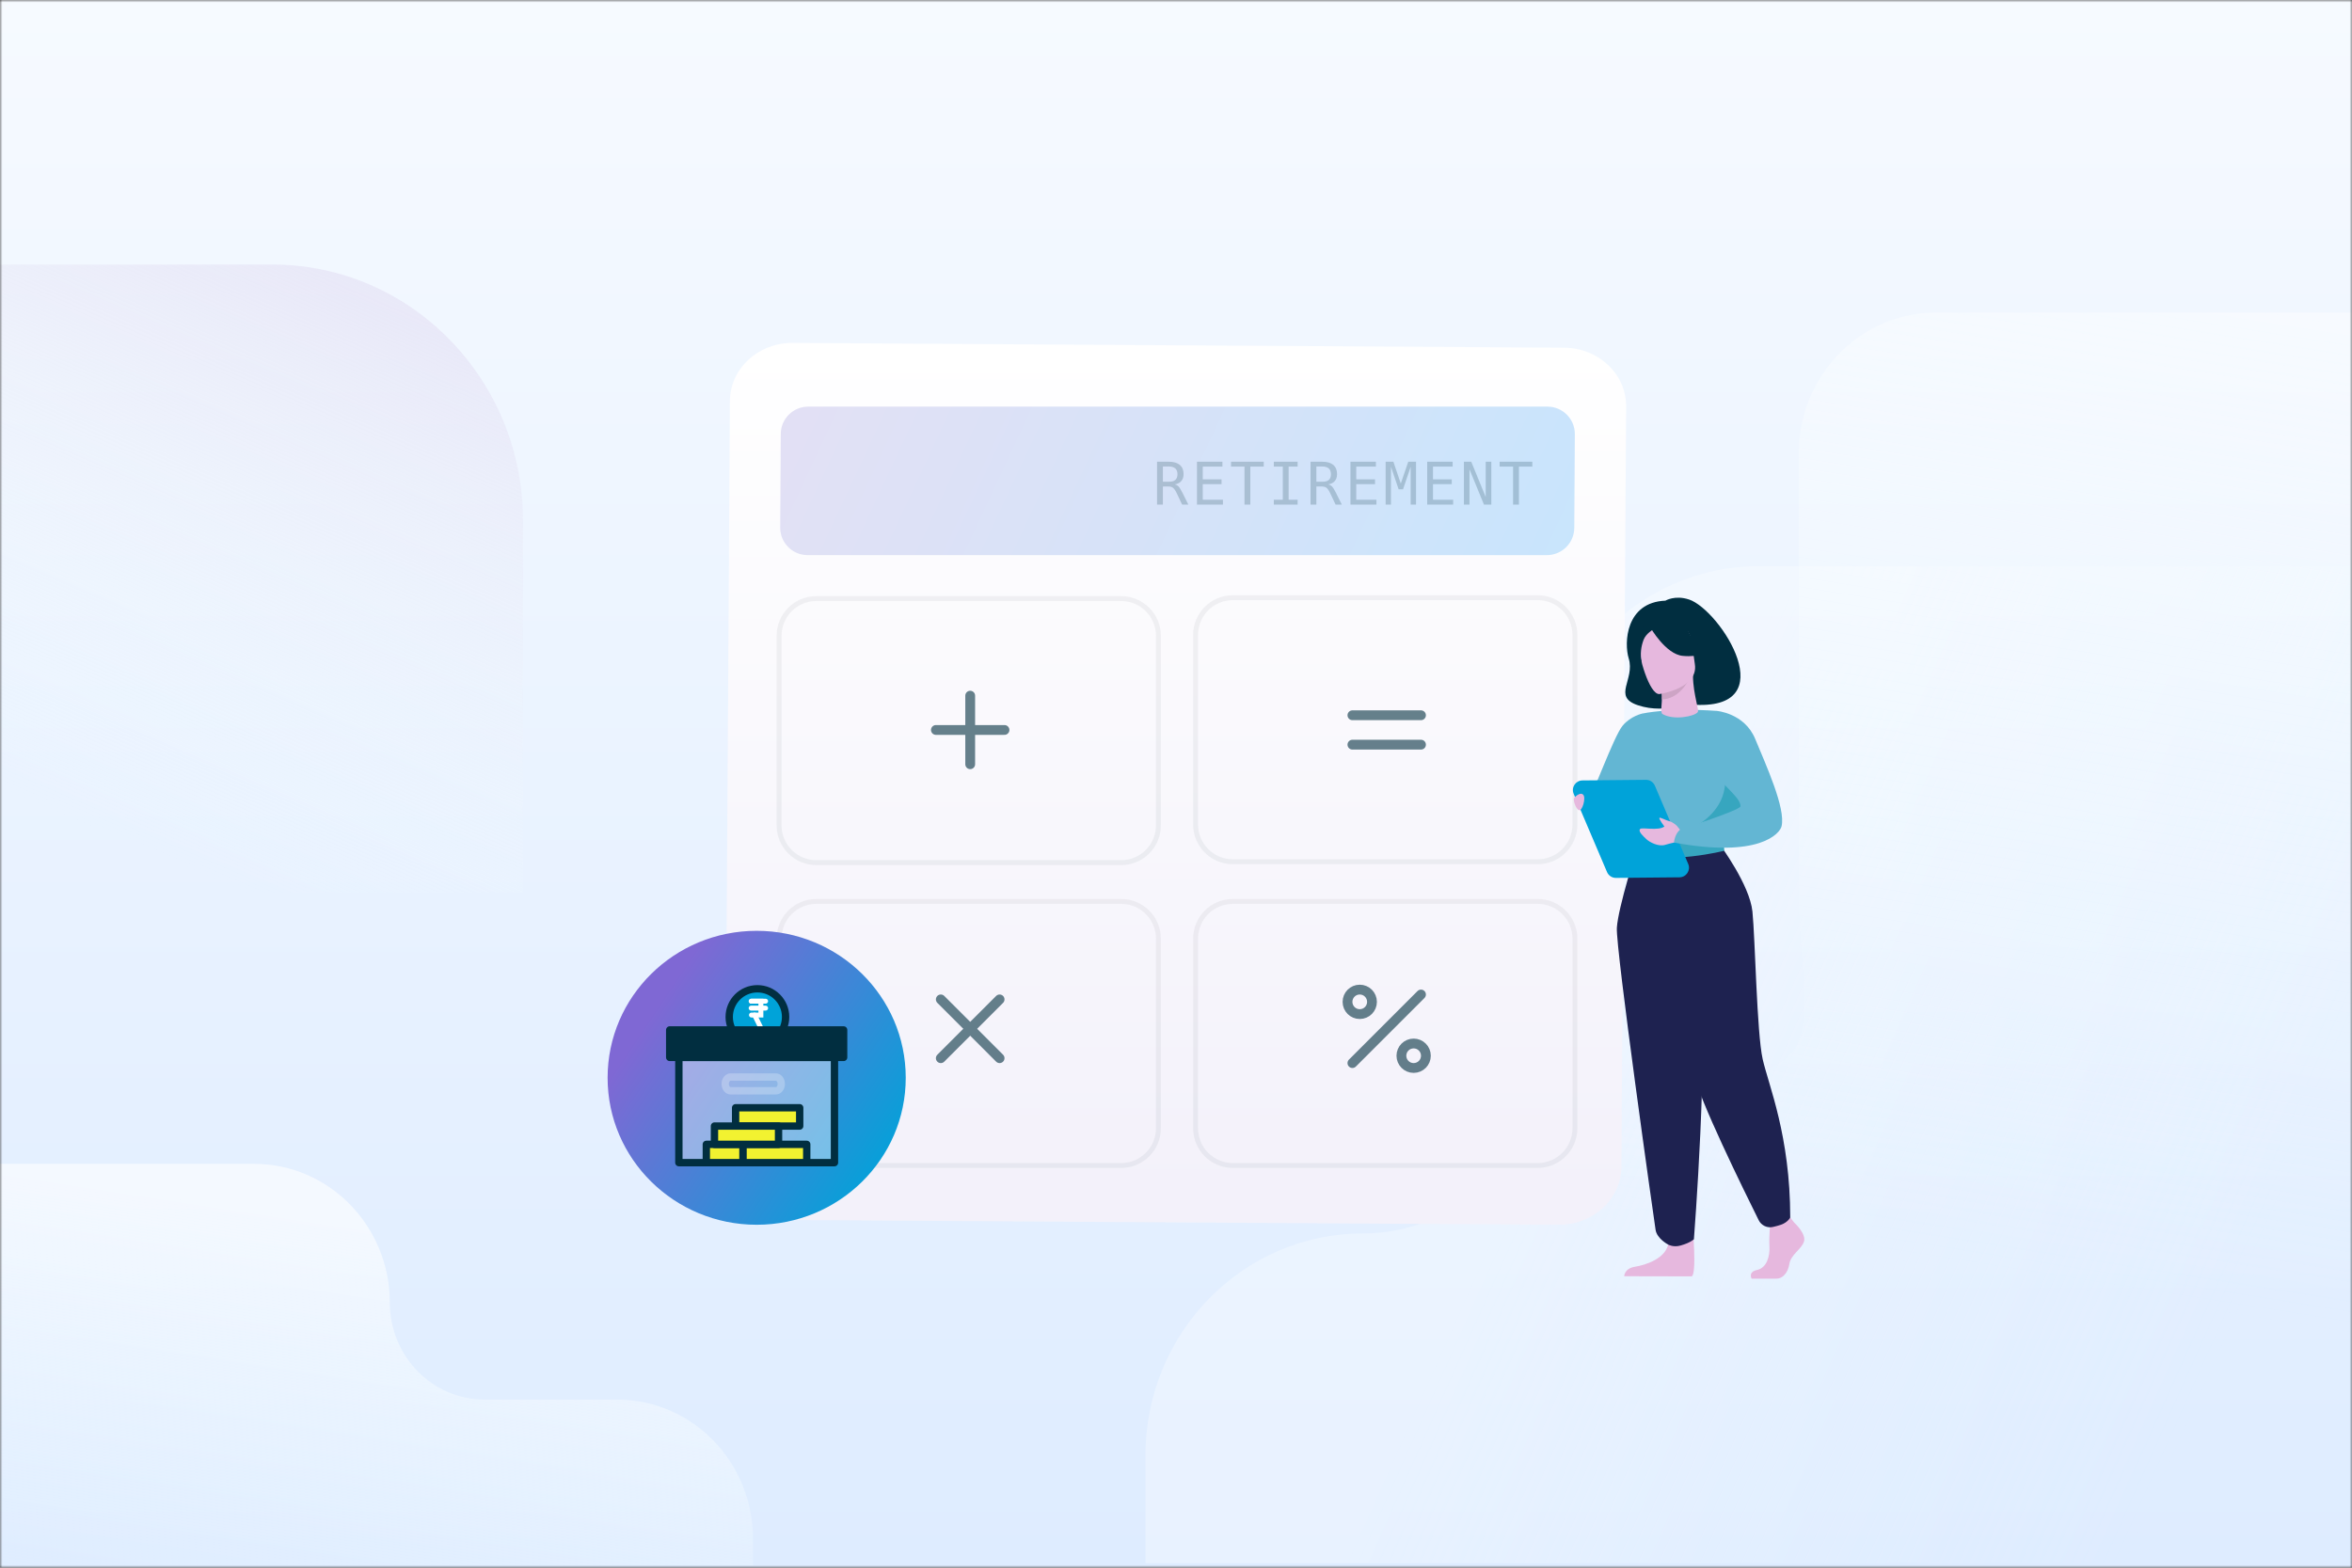 <svg xmlns="http://www.w3.org/2000/svg" width="480" height="320" viewBox="0 0 480 320" fill="none"><rect x="0" y="0" width="480" height="320" fill="#333333" stroke="none"/><mask id="mask0_108_923" style="mask-type:alpha" maskUnits="userSpaceOnUse" x="0" y="0" width="480" height="320"><rect width="480" height="320" fill="url(#paint0_linear_108_923)"></rect><rect width="480" height="320" fill="url(#paint1_linear_108_923)"></rect></mask><g mask="url(#mask0_108_923)"><rect width="480" height="320" fill="url(#paint2_linear_108_923)"></rect><rect width="480" height="320" fill="url(#paint3_linear_108_923)"></rect><path opacity="0.3" d="M479.998 115.569V319.082H233.771V297.106C233.771 272.072 253.624 251.78 278.115 251.78C288.207 251.78 297.344 247.598 303.958 240.838C310.571 234.078 314.662 224.739 314.662 214.423V160.895C314.662 135.864 334.515 115.569 359.006 115.569L479.998 115.569Z" fill="url(#paint4_linear_108_923)"></path><path opacity="0.75" d="M0 54H55.597C83.824 54 106.74 77.424 106.74 106.276V182.201H0V54Z" fill="url(#paint5_linear_108_923)"></path><path opacity="0.6" d="M153.655 314.023L153.655 319.589H0L9.15858e-06 237.569H51.836C67.144 237.569 79.555 250.256 79.555 265.902C79.555 276.832 88.223 285.69 98.914 285.69H125.937C141.244 285.69 153.655 298.376 153.655 314.023Z" fill="url(#paint6_linear_108_923)"></path><path opacity="0.4" d="M479.997 63.802V319.533H325.964V247.631C325.964 231.794 338.523 218.956 354.017 218.956C374.052 218.956 367.107 202.355 367.107 181.872V92.472C367.107 76.635 379.667 63.797 395.16 63.797H480L479.997 63.802Z" fill="url(#paint7_linear_108_923)"></path><path d="M318.114 250L160.632 249.027C153.607 248.98 147.953 243.613 148 237.028L148.962 81.835C149.009 75.25 154.733 69.953 161.746 70L319.229 70.973C326.254 71.02 331.907 76.387 331.861 82.972L330.899 238.165C330.852 244.75 325.128 250.047 318.114 250Z" fill="url(#paint8_linear_108_923)"></path><path d="M315.651 113.314H164.784C161.699 113.291 159.213 110.783 159.225 107.69L159.342 88.554C159.365 85.472 161.875 82.988 164.972 83L315.839 83C318.924 83.023 321.41 85.531 321.398 88.625L321.281 107.76C321.258 110.842 318.748 113.326 315.651 113.314Z" fill="url(#paint9_linear_108_923)"></path><path opacity="0.2" d="M236.133 94.252H238.571C239.532 94.252 240.268 94.469 240.78 94.902C241.037 95.121 241.229 95.387 241.354 95.699C241.483 96.012 241.547 96.365 241.547 96.76C241.547 97.068 241.508 97.34 241.43 97.574C241.352 97.805 241.235 98.012 241.079 98.195C240.766 98.562 240.323 98.787 239.748 98.869C239.905 98.908 240.049 98.967 240.182 99.045C240.315 99.119 240.43 99.207 240.528 99.309C240.637 99.422 240.754 99.582 240.879 99.789C241.008 99.992 241.159 100.266 241.33 100.609L242.52 103H241.248L240.205 100.791C240.053 100.467 239.909 100.205 239.772 100.006C239.639 99.807 239.514 99.662 239.397 99.572C239.276 99.478 239.133 99.41 238.969 99.367C238.809 99.324 238.637 99.303 238.454 99.303H237.323V103H236.133V94.252ZM238.618 98.33C239.184 98.33 239.606 98.203 239.883 97.949C240.02 97.824 240.123 97.664 240.194 97.469C240.264 97.273 240.299 97.049 240.299 96.795C240.299 96.541 240.262 96.316 240.188 96.121C240.118 95.926 240.008 95.76 239.86 95.623C239.719 95.498 239.541 95.4 239.327 95.33C239.116 95.26 238.864 95.225 238.571 95.225H237.323V98.33H238.618ZM244.28 94.252H249.471V95.248H245.464V97.838H249.296V98.834H245.464V102.004H249.583V103H244.28V94.252ZM253.98 95.248H251.232V94.252H257.905V95.248H255.169V103H253.98V95.248ZM259.964 102.004H261.798V95.248H259.964V94.252H264.822V95.248H262.988V102.004H264.822V103H259.964V102.004ZM267.455 94.252H269.893C270.854 94.252 271.59 94.469 272.102 94.902C272.359 95.121 272.551 95.387 272.676 95.699C272.805 96.012 272.869 96.365 272.869 96.76C272.869 97.068 272.83 97.34 272.752 97.574C272.674 97.805 272.557 98.012 272.4 98.195C272.088 98.562 271.645 98.787 271.07 98.869C271.227 98.908 271.371 98.967 271.504 99.045C271.637 99.119 271.752 99.207 271.85 99.309C271.959 99.422 272.076 99.582 272.201 99.789C272.33 99.992 272.48 100.266 272.652 100.609L273.842 103H272.57L271.527 100.791C271.375 100.467 271.23 100.205 271.094 100.006C270.961 99.807 270.836 99.662 270.719 99.572C270.598 99.478 270.455 99.41 270.291 99.367C270.131 99.324 269.959 99.303 269.775 99.303H268.645V103H267.455V94.252ZM269.939 98.33C270.506 98.33 270.928 98.203 271.205 97.949C271.342 97.824 271.445 97.664 271.516 97.469C271.586 97.273 271.621 97.049 271.621 96.795C271.621 96.541 271.584 96.316 271.51 96.121C271.439 95.926 271.33 95.76 271.182 95.623C271.041 95.498 270.863 95.4 270.648 95.33C270.437 95.26 270.186 95.225 269.893 95.225H268.645V98.33H269.939ZM275.602 94.252H280.793V95.248H276.786V97.838H280.618V98.834H276.786V102.004H280.905V103H275.602V94.252ZM282.782 94.252H284.364L285.876 98.705L287.399 94.252H288.987V103H287.891V95.272L286.333 99.883H285.436L283.872 95.272V103H282.782V94.252ZM291.263 94.252H296.454V95.248H292.446V97.838H296.279V98.834H292.446V102.004H296.566V103H291.263V94.252ZM298.754 94.252H300.254L303.207 101.453V94.252H304.349V103H302.849L299.896 95.799V103H298.754V94.252ZM308.793 95.248H306.045V94.252H312.719V95.248H309.982V103H308.793V95.248Z" fill="#012E40"></path><path opacity="0.1" d="M228.81 122.18H166.6C162.403 122.18 159 125.58 159 129.773V168.489C159 172.683 162.403 176.083 166.6 176.083H228.81C233.007 176.083 236.41 172.683 236.41 168.489V129.773C236.41 125.58 233.007 122.18 228.81 122.18Z" stroke="url(#paint10_linear_108_923)"></path><path opacity="0.1" d="M313.81 122H251.6C247.403 122 244 125.4 244 129.593V168.309C244 172.503 247.403 175.903 251.6 175.903H313.81C318.007 175.903 321.41 172.503 321.41 168.309V129.593C321.41 125.4 318.007 122 313.81 122Z" stroke="url(#paint11_linear_108_923)"></path><path opacity="0.1" d="M228.81 184H166.6C162.403 184 159 187.4 159 191.593V230.309C159 234.503 162.403 237.903 166.6 237.903H228.81C233.007 237.903 236.41 234.503 236.41 230.309V191.593C236.41 187.4 233.007 184 228.81 184Z" stroke="url(#paint12_linear_108_923)"></path><path opacity="0.1" d="M313.81 184H251.6C247.403 184 244 187.4 244 191.593V230.309C244 234.503 247.403 237.903 251.6 237.903H313.81C318.007 237.903 321.41 234.503 321.41 230.309V191.593C321.41 187.4 318.007 184 313.81 184Z" stroke="url(#paint13_linear_108_923)"></path><path d="M344.667 122.363C341.84 121.423 339.88 122.607 339.88 122.607C331.735 122.94 331.431 131.283 332.387 134.387C333.729 138.75 328.976 142.187 334.249 143.949C340.365 145.996 345.496 142.765 345.148 143.817C364.49 145.34 351.107 124.492 344.672 122.358L344.667 122.363Z" fill="#012E40"></path><path d="M336.219 162.941C336.219 162.941 335.445 164.474 334.043 166.231C332.352 168.351 323.468 163.323 324.232 162.941C324.997 162.559 329.324 150.29 331.157 148.116C332.852 146.104 335.209 145.643 335.209 145.643L336.219 162.941Z" fill="#63B6D3"></path><path d="M366.191 249.587C366.191 249.587 368.641 251.825 368.166 253.411C367.685 254.997 365.475 256.06 365.176 257.999C364.877 259.938 363.682 261 362.604 261H357.473C357.473 261 356.679 259.634 358.595 259.223C360.506 258.811 361.231 256.53 361.109 254.415C360.991 252.295 361.29 249.475 361.29 249.475L365.358 248.535L366.196 249.592L366.191 249.587Z" fill="#E6B8DE"></path><path d="M345.442 250.537C345.442 250.537 346.324 260.006 345.246 260.535L331.471 260.506C331.471 260.506 331.471 258.919 333.681 258.567C335.891 258.214 339.782 256.922 340.439 254.038C341.095 251.154 345.437 250.537 345.437 250.537H345.442Z" fill="#E6B8DE"></path><path d="M356.037 156.552C356.037 156.552 356.242 159.446 356.037 162.912C355.899 165.213 353.572 168.293 353.243 169.057C352.415 170.966 351.479 171.279 351.479 171.279L344.246 173.052L341.702 173.674L333.685 171.279C333.685 171.279 330.034 161.095 331.499 155.362C332.965 149.629 335.204 145.648 335.204 145.648C335.204 145.648 340.654 144.424 350.269 145.105L356.037 156.557V156.552Z" fill="#63B6D3"></path><path d="M356.728 162.995C356.591 165.296 353.572 168.293 353.244 169.056C352.416 170.966 351.48 171.279 351.48 171.279L344.246 173.052L342.315 170.334C342.315 170.334 354.023 167.083 351.808 156.767L356.728 162.995Z" fill="#37A6BF"></path><path d="M334.195 172.827C334.195 172.827 330.226 185.174 329.971 189.38C329.716 193.586 337.562 249.112 337.876 251.051C338.175 252.877 340.444 254.043 340.444 254.043C340.444 254.043 341.487 254.66 342.977 254.239C345.045 253.656 345.697 252.956 345.697 252.956C345.697 252.956 348.789 213.356 346.873 199.207C344.962 185.062 344.937 172.827 344.937 172.827H334.19H334.195Z" fill="#1E2250"></path><path d="M351.019 172.454C351.019 172.454 357.076 180.577 357.64 186.066C358.203 191.554 358.527 210.835 359.727 216.186C360.933 221.538 365.353 231.834 365.353 248.53C365.353 248.53 364.892 249.484 363.476 249.994C363.02 250.155 362.413 250.317 361.825 250.449C360.653 250.718 359.453 250.145 358.919 249.073C355.929 243.061 346.412 223.672 345.922 219.648C345.579 216.798 342.57 197.948 336.013 186.888C334.44 184.234 336.979 173.674 336.979 173.674L351.014 172.459L351.019 172.454Z" fill="#1E2250"></path><path d="M333.558 170.917C333.558 170.917 335.15 172.175 338.321 172.239C342.104 172.317 351.479 171.274 351.479 171.274C351.479 171.274 351.896 172.435 351.881 173.664C351.881 173.664 340.433 176.548 333.798 174.085C333.798 174.085 332.94 172.479 333.562 170.912L333.558 170.917Z" fill="#37A6BF"></path><path d="M337.414 175.5C336.464 175.5 335.689 174.623 335.689 173.546C335.689 172.469 336.464 171.593 337.414 171.593C338.365 171.593 339.139 172.469 339.139 173.546C339.139 174.623 338.365 175.5 337.414 175.5ZM337.414 172.165C336.777 172.165 336.258 172.782 336.258 173.546C336.258 174.31 336.777 174.927 337.414 174.927C338.052 174.927 338.566 174.31 338.566 173.546C338.566 172.782 338.047 172.165 337.414 172.165Z" fill="white"></path><path d="M342.751 179.079L329.789 179.201C328.995 179.211 328.28 178.736 327.966 178.011L321.159 162.031C320.61 160.748 321.546 159.318 322.943 159.303L335.905 159.181C336.699 159.171 337.415 159.646 337.728 160.371L344.535 176.352C345.084 177.634 344.148 179.064 342.751 179.079Z" fill="#00A3D9"></path><path d="M343.432 170.065L342.173 168.518C342.173 168.518 341.32 167.759 340.697 167.627C340.08 167.5 338.772 166.746 338.644 166.956C338.517 167.167 339.649 168.684 339.649 168.684L339.708 168.694C338.409 169.669 335.13 168.807 334.724 169.208C334.234 169.693 335.4 170.736 336.027 171.319C336.654 171.906 338.443 172.88 339.835 172.45C340.854 172.131 342.462 171.808 342.462 171.808L343.437 170.07L343.432 170.065Z" fill="#E6B8DE"></path><path d="M321.301 162.824C321.301 162.824 322.384 161.595 323.07 162.187C323.756 162.775 322.889 165.673 322.232 165.38C321.576 165.086 320.924 163.186 321.296 162.824H321.301Z" fill="#E6B8DE"></path><path d="M350.27 145.1C350.27 145.1 356.008 145.501 358.209 150.843C360.409 156.185 364.452 164.978 363.585 168.66C363.237 170.129 359.056 175.216 341.625 171.984C341.625 171.984 341.767 170.163 342.943 169.306C342.943 169.306 355.224 165.365 355.205 164.581C355.165 163.098 353.543 161.82 346.682 154.961C344.815 153.095 350.27 145.095 350.27 145.095V145.1Z" fill="#63B6D3"></path><path d="M346.481 145.359C346.653 145.134 346.432 144.41 346.163 143.063C345.918 141.844 345.501 139.959 345.511 137.834L345.148 137.893L339.042 138.921C339.042 138.921 339.179 140.552 339.184 142.089C339.184 142.104 339.184 142.113 339.184 142.128C339.194 143.465 338.821 145.477 339.272 145.741C341.585 147.098 345.829 146.231 346.476 145.359H346.481Z" fill="#E6B8DE"></path><path d="M339.037 138.921C339.037 138.921 339.16 141.222 339.165 142.76C342.58 142.676 344.403 139.362 345.143 137.898L339.037 138.926V138.921Z" fill="#CDA4C5"></path><path d="M338.669 141.668C338.669 141.668 346.672 140.527 345.888 135.562C345.104 130.593 345.603 127.102 340.463 127.616C335.317 128.135 334.631 130.187 334.489 131.91C334.347 133.633 336.572 141.839 338.674 141.673L338.669 141.668Z" fill="#E6B8DE"></path><path d="M336.807 128.071C336.807 128.071 339.923 133.55 343.413 133.878C346.902 134.206 348.215 133.075 348.215 133.075C348.215 133.075 345.319 131.445 344.216 127.964C344.216 127.964 338.012 125.031 336.807 128.071Z" fill="#012E40"></path><path d="M337.425 128.458C337.425 128.458 335.901 129.32 335.42 130.608C334.95 131.866 334.641 133.486 335.068 135.342C335.068 135.342 332.789 131.641 334.284 129.109C335.866 126.421 337.425 128.463 337.425 128.463V128.458Z" fill="#012E40"></path><g opacity="0.6"><path d="M198 142V156" stroke="#012E40" stroke-width="2" stroke-linecap="round" stroke-linejoin="round"></path><path d="M191 149H205" stroke="#012E40" stroke-width="2" stroke-linecap="round" stroke-linejoin="round"></path></g><g opacity="0.6"><path d="M276 146H290" stroke="#012E40" stroke-width="2" stroke-linecap="round" stroke-linejoin="round"></path><path d="M276 152H290" stroke="#012E40" stroke-width="2" stroke-linecap="round" stroke-linejoin="round"></path></g><g opacity="0.6"><path d="M290 203L276 217" stroke="#012E40" stroke-width="2" stroke-linecap="round" stroke-linejoin="round"></path><path d="M277.5 207C278.881 207 280 205.881 280 204.5C280 203.119 278.881 202 277.5 202C276.119 202 275 203.119 275 204.5C275 205.881 276.119 207 277.5 207Z" stroke="#012E40" stroke-width="2" stroke-linecap="round" stroke-linejoin="round"></path><path d="M288.5 218C289.881 218 291 216.881 291 215.5C291 214.119 289.881 213 288.5 213C287.119 213 286 214.119 286 215.5C286 216.881 287.119 218 288.5 218Z" stroke="#012E40" stroke-width="2" stroke-linecap="round" stroke-linejoin="round"></path></g><g opacity="0.6"><path d="M204 204L192 216" stroke="#012E40" stroke-width="2" stroke-linecap="round" stroke-linejoin="round"></path><path d="M192 204L204 216" stroke="#012E40" stroke-width="2" stroke-linecap="round" stroke-linejoin="round"></path></g><ellipse cx="154.423" cy="220" rx="30.422" ry="30" fill="url(#paint14_linear_108_923)"></ellipse><circle cx="154.572" cy="207.585" r="5.754" fill="#00A3D9" stroke="#012E40" stroke-width="1.5"></circle><rect x="138.544" y="215.841" width="31.757" height="21.483" fill="white" fill-opacity="0.4" stroke="#012E40" stroke-width="1.5" stroke-linejoin="round"></rect><rect x="150.126" y="226.116" width="13.076" height="3.736" fill="#F2F230" stroke="#012E40" stroke-width="1.5" stroke-linejoin="round"></rect><rect x="151.564" y="233.588" width="13.076" height="3.736" fill="#F2F230" stroke="#012E40" stroke-width="1.5" stroke-linejoin="round"></rect><rect x="144.148" y="233.588" width="7.472" height="3.736" fill="#F2F230" stroke="#012E40" stroke-width="1.5" stroke-linejoin="round"></rect><rect x="145.811" y="229.852" width="13.076" height="3.736" fill="#F2F230" stroke="#012E40" stroke-width="1.5" stroke-linejoin="round"></rect><path opacity="0.25" d="M158.345 222.657H149.098C148.847 222.657 148.578 222.541 148.36 222.287C148.139 222.029 147.999 221.657 147.999 221.249C147.999 220.842 148.139 220.47 148.36 220.212C148.578 219.957 148.847 219.842 149.098 219.842H158.345C158.596 219.842 158.865 219.957 159.084 220.212C159.305 220.47 159.445 220.842 159.445 221.249C159.445 221.657 159.305 222.029 159.084 222.287C158.865 222.541 158.596 222.657 158.345 222.657Z" stroke="white" stroke-width="1.5"></path><path d="M153.295 204.366H156.249" stroke="white" stroke-linecap="round"></path><path d="M153.295 205.779H156.249" stroke="white" stroke-linecap="round"></path><path d="M153.359 204.366H155.286V207.192H153.359" stroke="white" stroke-linecap="round"></path><path d="M154.002 207.192L155.351 209.953" stroke="white" stroke-linecap="round"></path><rect x="136.676" y="210.237" width="35.493" height="5.604" fill="#012E40" stroke="#012E40" stroke-width="1.5" stroke-linejoin="round"></rect></g><defs><linearGradient id="paint0_linear_108_923" x1="240" y1="0" x2="240" y2="320" gradientUnits="userSpaceOnUse"><stop stop-color="#F9F8FF"></stop><stop offset="1" stop-color="#E4E0F4"></stop></linearGradient><linearGradient id="paint1_linear_108_923" x1="240" y1="0" x2="240" y2="320" gradientUnits="userSpaceOnUse"><stop stop-color="#F6FAFF"></stop><stop offset="1" stop-color="#DEECFF"></stop></linearGradient><linearGradient id="paint2_linear_108_923" x1="240" y1="0" x2="240" y2="320" gradientUnits="userSpaceOnUse"><stop stop-color="#F9F8FF"></stop><stop offset="1" stop-color="#E4E0F4"></stop></linearGradient><linearGradient id="paint3_linear_108_923" x1="240" y1="0" x2="240" y2="320" gradientUnits="userSpaceOnUse"><stop stop-color="#F6FAFF"></stop><stop offset="1" stop-color="#DEECFF"></stop></linearGradient><linearGradient id="paint4_linear_108_923" x1="362" y1="120.069" x2="496.67" y2="180.298" gradientUnits="userSpaceOnUse"><stop stop-color="white"></stop><stop offset="1" stop-color="#F3FEFF" stop-opacity="0"></stop></linearGradient><linearGradient id="paint5_linear_108_923" x1="73.5" y1="47.569" x2="21.11" y2="169.965" gradientUnits="userSpaceOnUse"><stop stop-color="#E4E0F4"></stop><stop offset="1" stop-color="#F3FEFF" stop-opacity="0"></stop></linearGradient><linearGradient id="paint6_linear_108_923" x1="85" y1="252.069" x2="71.85" y2="337.117" gradientUnits="userSpaceOnUse"><stop stop-color="white"></stop><stop offset="1" stop-color="#F3FEFF" stop-opacity="0"></stop></linearGradient><linearGradient id="paint7_linear_108_923" x1="467" y1="63.569" x2="434.863" y2="265.763" gradientUnits="userSpaceOnUse"><stop stop-color="white"></stop><stop offset="1" stop-color="#F3FEFF" stop-opacity="0"></stop></linearGradient><linearGradient id="paint8_linear_108_923" x1="292" y1="70" x2="292" y2="245" gradientUnits="userSpaceOnUse"><stop stop-color="white"></stop><stop offset="1" stop-color="#F3F1FA"></stop></linearGradient><linearGradient id="paint9_linear_108_923" x1="321" y1="142.481" x2="159" y2="66.981" gradientUnits="userSpaceOnUse"><stop stop-color="#C6E5FD"></stop><stop offset="1" stop-color="#E4E0F4"></stop></linearGradient><linearGradient id="paint10_linear_108_923" x1="197.705" y1="122.18" x2="197.705" y2="176.083" gradientUnits="userSpaceOnUse"><stop stop-color="#918D99"></stop><stop offset="1" stop-color="#768997"></stop></linearGradient><linearGradient id="paint11_linear_108_923" x1="282.705" y1="122" x2="282.705" y2="175.903" gradientUnits="userSpaceOnUse"><stop stop-color="#918D99"></stop><stop offset="1" stop-color="#768997"></stop></linearGradient><linearGradient id="paint12_linear_108_923" x1="197.705" y1="184" x2="197.705" y2="237.903" gradientUnits="userSpaceOnUse"><stop stop-color="#918D99"></stop><stop offset="1" stop-color="#768997"></stop></linearGradient><linearGradient id="paint13_linear_108_923" x1="282.705" y1="184" x2="282.705" y2="237.903" gradientUnits="userSpaceOnUse"><stop stop-color="#918D99"></stop><stop offset="1" stop-color="#768997"></stop></linearGradient><linearGradient id="paint14_linear_108_923" x1="184.845" y1="245.775" x2="131.183" y2="209.859" gradientUnits="userSpaceOnUse"><stop offset="0.085" stop-color="#00A3D9"></stop><stop offset="1" stop-color="#7F68D4"></stop></linearGradient></defs></svg>